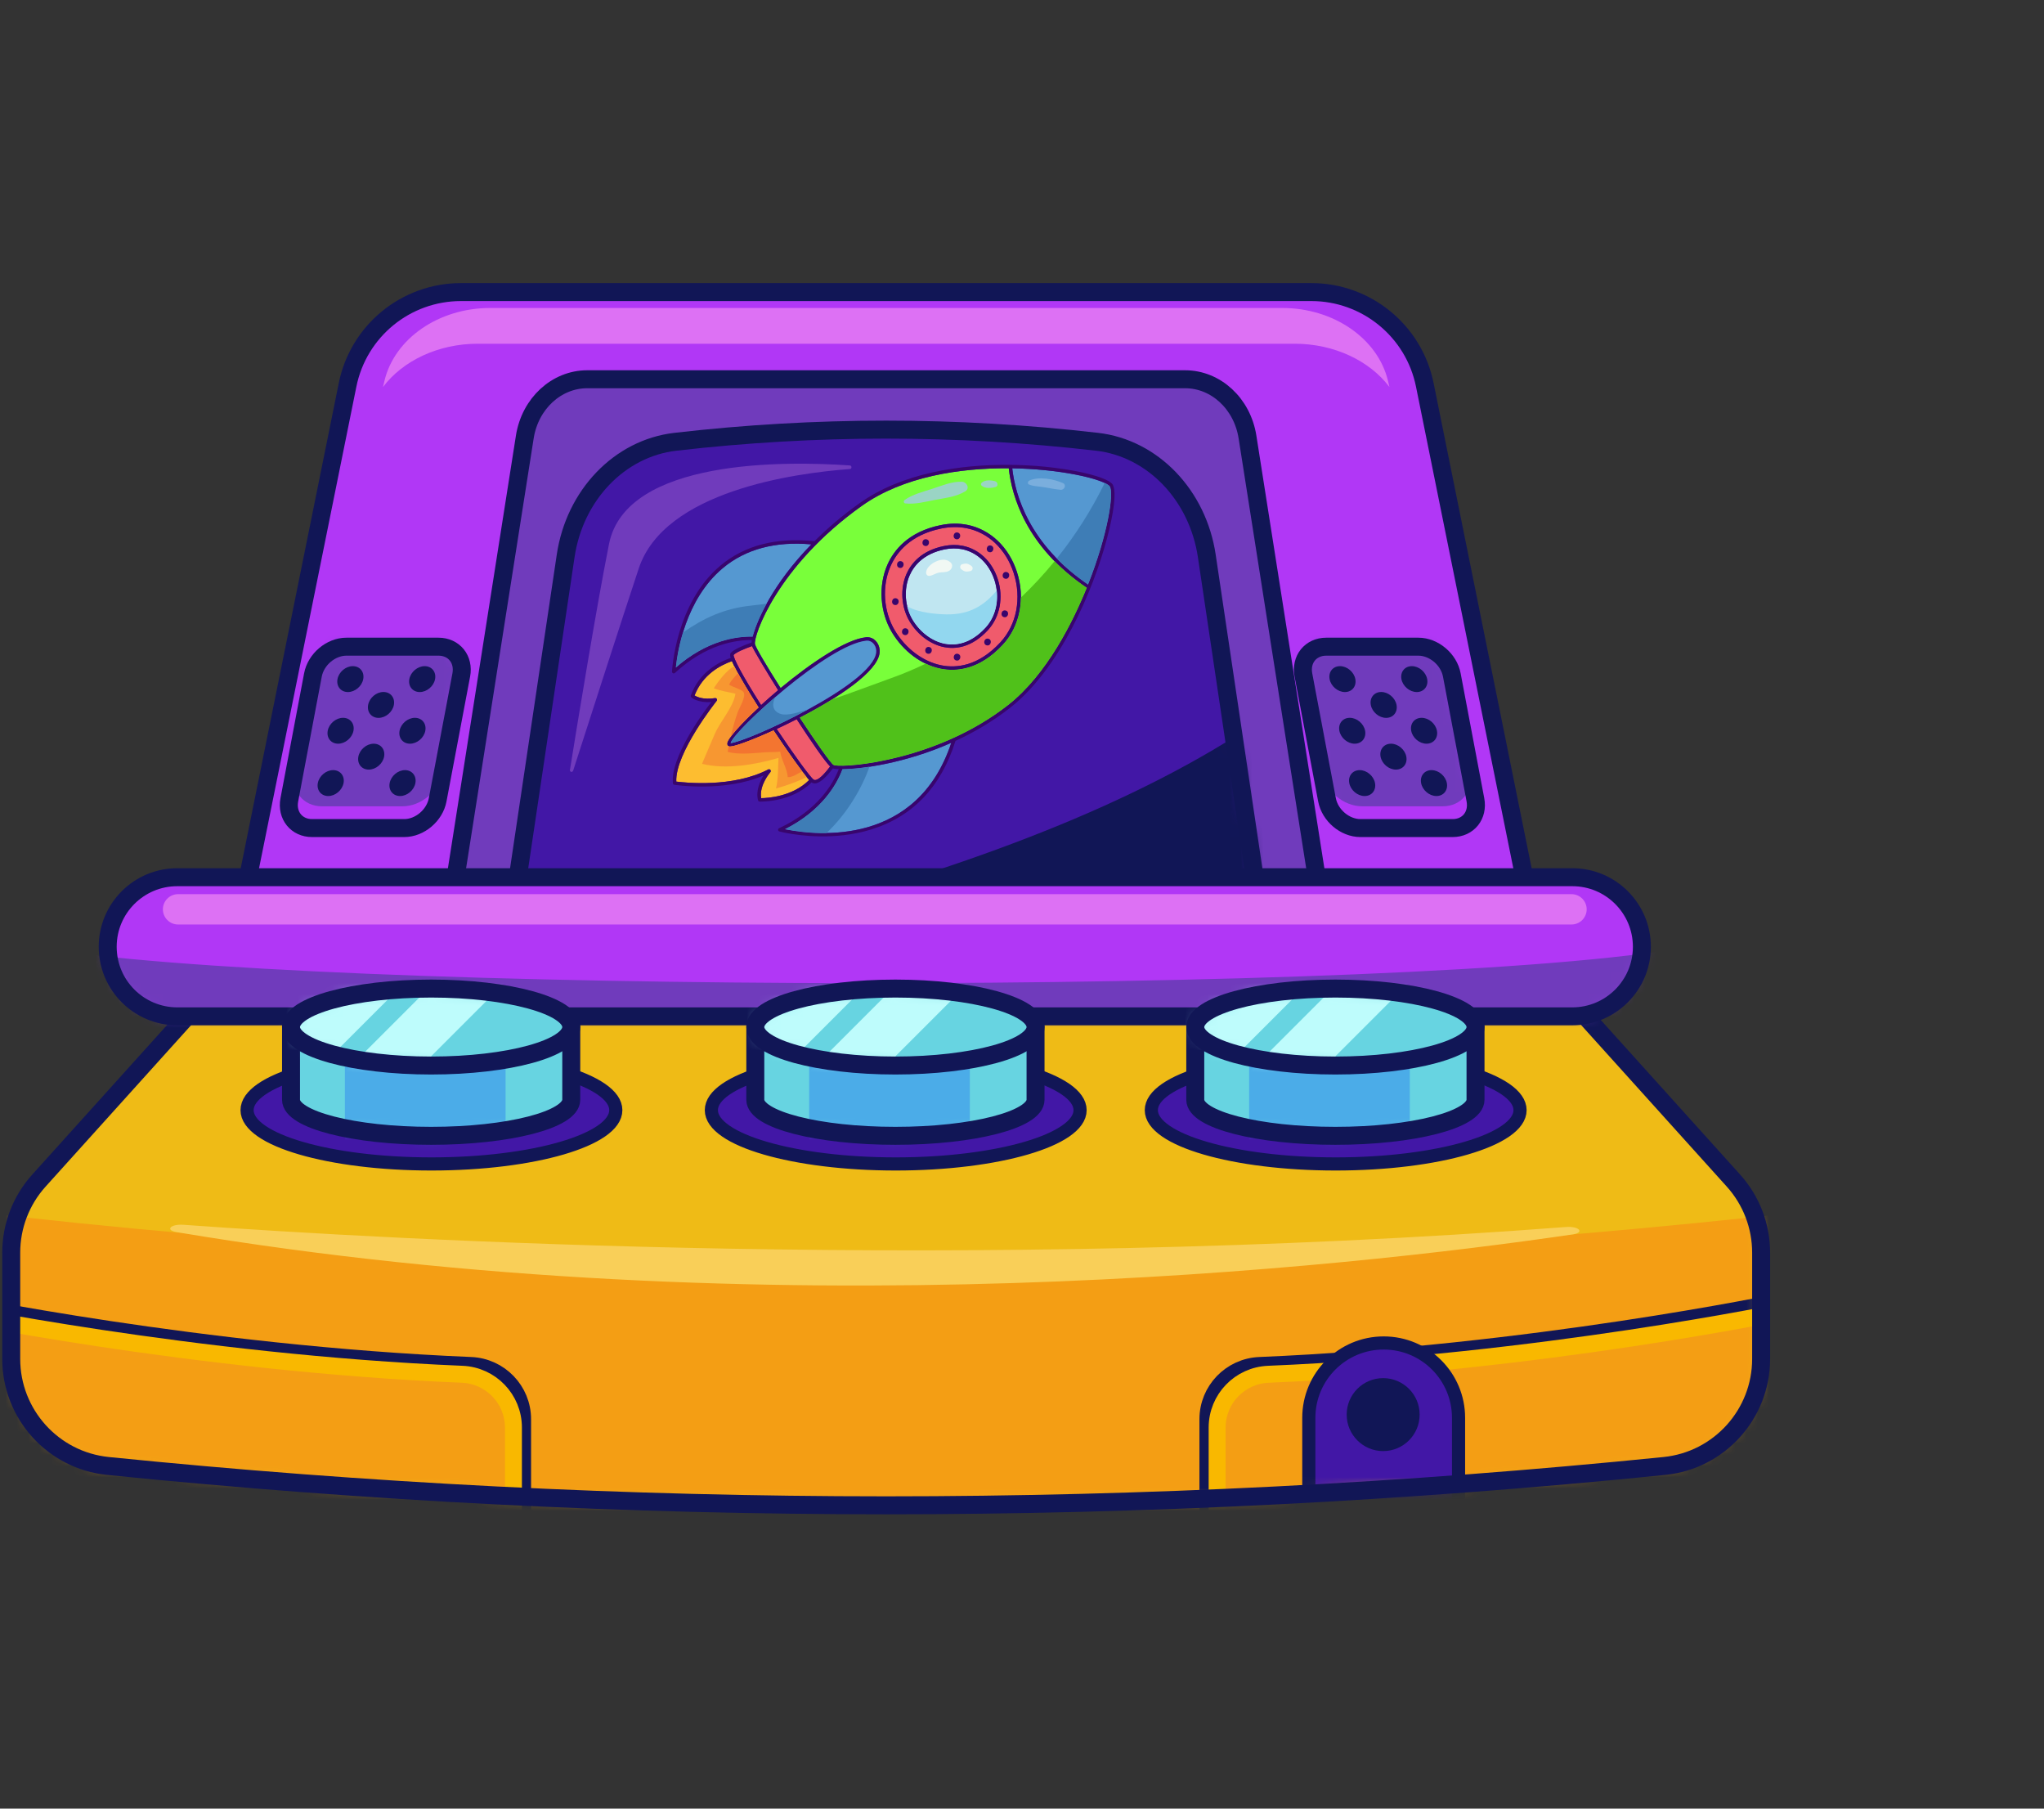 <svg width="182" height="161" viewBox="0 0 182 161" fill="none" xmlns="http://www.w3.org/2000/svg">
<rect x="0" y="0" width="182" height="161" fill="#333333" stroke="none"/>
<path d="M116.768 26H41.045C36.138 26 31.915 29.458 30.947 34.267L20.433 86.282H137.381L126.867 34.267C125.899 29.458 121.669 26 116.768 26Z" fill="#B137F6" stroke="#111656" stroke-width="1.6" stroke-miterlimit="10"/>
<path d="M42.527 30.598H115.279C118.797 30.598 121.953 32.113 123.718 34.452L123.586 33.898C122.684 30.13 118.744 27.416 114.179 27.416H43.641C39.069 27.416 35.136 30.13 34.234 33.898L34.102 34.452C35.861 32.113 39.016 30.598 42.541 30.598H42.527Z" fill="#DD71F4"/>
<path d="M105.523 33.76H52.29C49.543 33.76 47.198 35.927 46.73 38.892L39.28 86.275H118.527L111.077 38.892C110.609 35.927 108.264 33.76 105.517 33.76H105.523Z" fill="#703BBC" stroke="#111656" stroke-width="1.6" stroke-miterlimit="10"/>
<path d="M97.678 39.326C85.162 37.884 72.646 37.884 60.136 39.326C55.163 39.9 51.17 44.076 50.367 49.484L44.886 86.282H112.935L107.454 49.484C106.65 44.083 102.652 39.9 97.685 39.326H97.678Z" fill="#4217A6"/>
<mask id="mask0_10327_29191" style="mask-type:luminance" maskUnits="userSpaceOnUse" x="44" y="38" width="69" height="49">
<path d="M97.678 39.326C85.162 37.884 72.646 37.884 60.136 39.326C55.163 39.9 51.17 44.076 50.367 49.484L44.886 86.282H112.935L107.454 49.484C106.65 44.083 102.652 39.9 97.685 39.326H97.678Z" fill="white"/>
</mask>
<g mask="url(#mask0_10327_29191)">
<path d="M31.665 89.497H122.322V55.242C107.645 72.376 73.746 82.441 31.665 89.497Z" fill="#111656"/>
</g>
<path d="M97.678 39.326C85.162 37.884 72.646 37.884 60.136 39.326C55.163 39.9 51.17 44.076 50.367 49.484L44.886 86.282H112.935L107.454 49.484C106.65 44.083 102.652 39.9 97.685 39.326H97.678Z" stroke="#111656" stroke-width="1.6" stroke-miterlimit="10"/>
<path d="M51.025 68.608C50.966 68.792 50.716 68.72 50.749 68.529C51.427 64.319 53.1 54.089 54.227 48.43C55.742 40.795 70.063 41.039 75.682 41.434C75.86 41.448 75.86 41.737 75.682 41.751C70.735 42.12 59.161 43.707 56.875 50.604C55.426 54.965 52.323 64.596 51.032 68.608H51.025Z" fill="#703BBC"/>
<path d="M27.785 73.713H35.993C37.376 73.713 38.707 72.587 38.97 71.197L41.072 60.084C41.335 58.694 40.426 57.567 39.049 57.567H30.841C29.458 57.567 28.127 58.694 27.864 60.084L25.762 71.197C25.499 72.587 26.408 73.713 27.785 73.713Z" fill="#B137F6"/>
<mask id="mask1_10327_29191" style="mask-type:luminance" maskUnits="userSpaceOnUse" x="25" y="57" width="17" height="17">
<path d="M27.785 73.713H35.993C37.376 73.713 38.707 72.587 38.97 71.197L41.072 60.084C41.335 58.694 40.426 57.567 39.049 57.567H30.841C29.458 57.567 28.127 58.694 27.864 60.084L25.762 71.197C25.499 72.587 26.408 73.713 27.785 73.713Z" fill="white"/>
</mask>
<g mask="url(#mask1_10327_29191)">
<path d="M28.667 71.776H35.834C37.501 71.776 39.108 70.419 39.431 68.74L41.335 58.667C41.651 56.994 40.558 55.63 38.891 55.63H31.724C30.057 55.63 28.45 56.987 28.127 58.667L26.223 68.74C25.907 70.413 27.001 71.776 28.667 71.776Z" fill="#703BBC"/>
</g>
<path d="M27.785 73.713H35.993C37.376 73.713 38.707 72.587 38.97 71.197L41.072 60.084C41.335 58.694 40.426 57.567 39.049 57.567H30.841C29.458 57.567 28.127 58.694 27.864 60.084L25.762 71.197C25.499 72.587 26.408 73.713 27.785 73.713Z" stroke="#111656" stroke-width="1.6" stroke-miterlimit="10"/>
<path d="M30.591 69.708C30.472 70.34 29.86 70.861 29.227 70.861C28.595 70.861 28.18 70.347 28.299 69.708C28.417 69.076 29.03 68.555 29.662 68.555C30.294 68.555 30.71 69.069 30.591 69.708Z" fill="#111656"/>
<path d="M31.474 65.05C31.355 65.683 30.742 66.203 30.11 66.203C29.477 66.203 29.062 65.689 29.181 65.05C29.3 64.418 29.912 63.898 30.545 63.898C31.177 63.898 31.592 64.412 31.474 65.05Z" fill="#111656"/>
<path d="M36.987 69.708C36.869 70.34 36.256 70.861 35.624 70.861C34.992 70.861 34.576 70.347 34.695 69.708C34.814 69.076 35.426 68.555 36.059 68.555C36.691 68.555 37.106 69.069 36.987 69.708Z" fill="#111656"/>
<path d="M37.87 65.05C37.752 65.683 37.139 66.203 36.507 66.203C35.874 66.203 35.459 65.689 35.578 65.05C35.696 64.418 36.309 63.898 36.941 63.898C37.574 63.898 37.989 64.412 37.87 65.05Z" fill="#111656"/>
<path d="M34.201 67.356C34.082 67.989 33.47 68.509 32.837 68.509C32.205 68.509 31.79 67.995 31.908 67.356C32.027 66.724 32.64 66.203 33.272 66.203C33.904 66.203 34.319 66.717 34.201 67.356Z" fill="#111656"/>
<path d="M32.343 60.453C32.225 61.085 31.612 61.605 30.98 61.605C30.347 61.605 29.932 61.092 30.051 60.453C30.169 59.82 30.782 59.3 31.414 59.3C32.047 59.3 32.462 59.813 32.343 60.453Z" fill="#111656"/>
<path d="M38.74 60.453C38.621 61.085 38.008 61.605 37.376 61.605C36.744 61.605 36.329 61.092 36.447 60.453C36.566 59.82 37.178 59.3 37.811 59.3C38.443 59.3 38.858 59.813 38.74 60.453Z" fill="#111656"/>
<path d="M35.071 62.752C34.952 63.384 34.339 63.904 33.707 63.904C33.075 63.904 32.66 63.391 32.778 62.752C32.897 62.113 33.509 61.599 34.142 61.599C34.774 61.599 35.189 62.113 35.071 62.752Z" fill="#111656"/>
<path d="M129.344 73.713H121.136C119.752 73.713 118.422 72.587 118.158 71.197L116.057 60.084C115.793 58.694 116.702 57.567 118.086 57.567H126.294C127.677 57.567 129.008 58.694 129.271 60.084L131.373 71.197C131.636 72.587 130.727 73.713 129.35 73.713H129.344Z" fill="#B137F6"/>
<mask id="mask2_10327_29191" style="mask-type:luminance" maskUnits="userSpaceOnUse" x="116" y="57" width="16" height="17">
<path d="M129.344 73.713H121.136C119.752 73.713 118.422 72.587 118.158 71.197L116.057 60.084C115.793 58.694 116.702 57.567 118.086 57.567H126.294C127.677 57.567 129.008 58.694 129.271 60.084L131.373 71.197C131.636 72.587 130.727 73.713 129.35 73.713H129.344Z" fill="white"/>
</mask>
<g mask="url(#mask2_10327_29191)">
<path d="M128.461 71.776H121.294C119.627 71.776 118.02 70.419 117.697 68.74L115.793 58.667C115.477 56.994 116.571 55.63 118.237 55.63H125.405C127.071 55.63 128.679 56.987 129.001 58.667L130.905 68.74C131.221 70.413 130.128 71.776 128.461 71.776Z" fill="#703BBC"/>
</g>
<path d="M129.344 73.713H121.136C119.752 73.713 118.422 72.587 118.158 71.197L116.057 60.084C115.793 58.694 116.702 57.567 118.086 57.567H126.294C127.677 57.567 129.008 58.694 129.271 60.084L131.373 71.197C131.636 72.587 130.727 73.713 129.35 73.713H129.344Z" stroke="#111656" stroke-width="1.6" stroke-miterlimit="10"/>
<path d="M126.537 69.708C126.656 70.34 127.269 70.861 127.901 70.861C128.533 70.861 128.948 70.347 128.83 69.708C128.711 69.076 128.099 68.555 127.466 68.555C126.834 68.555 126.419 69.069 126.537 69.708Z" fill="#111656"/>
<path d="M125.655 65.05C125.773 65.683 126.386 66.203 127.018 66.203C127.651 66.203 128.066 65.689 127.947 65.05C127.829 64.418 127.216 63.898 126.584 63.898C125.951 63.898 125.536 64.412 125.655 65.05Z" fill="#111656"/>
<path d="M120.141 69.708C120.26 70.34 120.872 70.861 121.505 70.861C122.137 70.861 122.552 70.347 122.433 69.708C122.315 69.076 121.702 68.555 121.07 68.555C120.438 68.555 120.022 69.069 120.141 69.708Z" fill="#111656"/>
<path d="M119.258 65.05C119.377 65.683 119.989 66.203 120.622 66.203C121.254 66.203 121.669 65.689 121.551 65.05C121.432 64.418 120.819 63.898 120.187 63.898C119.555 63.898 119.14 64.412 119.258 65.05Z" fill="#111656"/>
<path d="M122.927 67.356C123.046 67.989 123.659 68.509 124.291 68.509C124.923 68.509 125.338 67.995 125.22 67.356C125.101 66.724 124.489 66.203 123.856 66.203C123.224 66.203 122.809 66.717 122.927 67.356Z" fill="#111656"/>
<path d="M124.785 60.453C124.904 61.085 125.517 61.605 126.149 61.605C126.781 61.605 127.196 61.092 127.078 60.453C126.959 59.82 126.347 59.3 125.714 59.3C125.082 59.3 124.667 59.813 124.785 60.453Z" fill="#111656"/>
<path d="M118.389 60.453C118.507 61.085 119.12 61.605 119.752 61.605C120.385 61.605 120.8 61.092 120.681 60.453C120.563 59.82 119.95 59.3 119.318 59.3C118.685 59.3 118.27 59.813 118.389 60.453Z" fill="#111656"/>
<path d="M122.058 62.752C122.176 63.384 122.789 63.904 123.421 63.904C124.054 63.904 124.469 63.391 124.35 62.752C124.232 62.119 123.619 61.599 122.987 61.599C122.354 61.599 121.939 62.113 122.058 62.752Z" fill="#111656"/>
<path d="M137.38 86.275H20.433L3.464 105.096C1.876 106.855 1 109.141 1 111.512V120.965C1 125.879 4.722 130.003 9.61 130.497C55.808 135.168 102.006 135.168 148.204 130.497C153.092 130.003 156.813 125.879 156.813 120.965V111.512C156.813 109.141 155.937 106.855 154.35 105.096L137.38 86.275Z" fill="#EFBB16"/>
<mask id="mask3_10327_29191" style="mask-type:luminance" maskUnits="userSpaceOnUse" x="1" y="86" width="156" height="48">
<path d="M137.38 86.275H20.433L3.464 105.096C1.876 106.855 1 109.141 1 111.512V120.965C1 125.879 4.722 130.003 9.61 130.497C55.808 135.168 102.006 135.168 148.204 130.497C153.092 130.003 156.813 125.879 156.813 120.965V111.512C156.813 109.141 155.937 106.855 154.35 105.096L137.38 86.275Z" fill="white"/>
</mask>
<g mask="url(#mask3_10327_29191)">
<path d="M161.398 143.04H-3.144V107.77C51.256 114.134 106.11 114.028 161.398 107.77V143.04Z" fill="#F49E14"/>
<path d="M-4.474 115.926C-4.474 115.926 17.904 120.603 41.928 121.597C44.471 121.703 46.487 123.791 46.487 126.334V137.855" stroke="#111656" stroke-width="1.6" stroke-miterlimit="10"/>
<path d="M-5.245 116.663C-5.245 116.663 17.133 121.34 41.157 122.335C43.7 122.441 45.716 124.529 45.716 127.072V138.593" stroke="#F9B800" stroke-width="1.51" stroke-miterlimit="10"/>
<path d="M158.559 115.926C158.559 115.926 136.182 120.603 112.157 121.597C109.614 121.703 107.599 123.791 107.599 126.334V137.855" stroke="#111656" stroke-width="1.6" stroke-miterlimit="10"/>
<path d="M159.337 116.663C159.337 116.663 136.959 121.34 112.935 122.335C110.392 122.441 108.376 124.529 108.376 127.072V138.593" stroke="#F9B800" stroke-width="1.51" stroke-miterlimit="10"/>
<path d="M123.204 141.564C126.887 141.564 129.871 138.58 129.871 134.898V126.215C129.871 122.533 126.887 119.549 123.204 119.549C119.522 119.549 116.538 122.533 116.538 126.215V134.898C116.538 138.58 119.522 141.564 123.204 141.564Z" fill="#4217A6" stroke="#111656" stroke-width="1.17" stroke-miterlimit="10"/>
<path d="M123.158 129.173C124.952 129.173 126.406 127.719 126.406 125.925C126.406 124.132 124.952 122.678 123.158 122.678C121.364 122.678 119.91 124.132 119.91 125.925C119.91 127.719 121.364 129.173 123.158 129.173Z" fill="#111656"/>
</g>
<path d="M137.38 86.275H20.433L3.464 105.096C1.876 106.855 1 109.141 1 111.512V120.965C1 125.879 4.722 130.003 9.61 130.497C55.808 135.168 102.006 135.168 148.204 130.497C153.092 130.003 156.813 125.879 156.813 120.965V111.512C156.813 109.141 155.937 106.855 154.35 105.096L137.38 86.275Z" stroke="#111656" stroke-width="1.6" stroke-miterlimit="10"/>
<path d="M16.342 109.028C35.222 110.392 86.413 113.277 139.429 109.226C140.608 109.134 141.135 109.72 140.029 109.885C119.884 112.843 68.561 118.547 15.723 109.681C14.669 109.503 15.196 108.943 16.349 109.028H16.342Z" fill="#F9CF58"/>
<path d="M15.782 90.472H140.002C143.421 90.472 146.195 87.698 146.195 84.279C146.195 80.861 143.421 78.087 140.002 78.087H15.782C12.363 78.087 9.59 80.861 9.59 84.279C9.59 87.698 12.363 90.472 15.782 90.472Z" fill="#B137F6"/>
<mask id="mask4_10327_29191" style="mask-type:luminance" maskUnits="userSpaceOnUse" x="9" y="78" width="138" height="13">
<path d="M15.782 90.472H140.002C143.421 90.472 146.195 87.698 146.195 84.279C146.195 80.861 143.421 78.087 140.002 78.087H15.782C12.363 78.087 9.59 80.861 9.59 84.279C9.59 87.698 12.363 90.472 15.782 90.472Z" fill="white"/>
</mask>
<g mask="url(#mask4_10327_29191)">
<path d="M2.97 97.599H150.292V84.279C126.597 88.693 26.803 88.502 2.97 84.279V97.599Z" fill="#703BBC"/>
<path d="M15.855 82.297H139.93C140.674 82.297 141.28 81.691 141.28 80.946C141.28 80.202 140.674 79.596 139.93 79.596H15.855C15.11 79.596 14.504 80.202 14.504 80.946C14.504 81.691 15.11 82.297 15.855 82.297Z" fill="#DD71F4"/>
</g>
<path d="M15.782 90.472H140.002C143.421 90.472 146.195 87.698 146.195 84.279C146.195 80.861 143.421 78.087 140.002 78.087H15.782C12.363 78.087 9.59 80.861 9.59 84.279C9.59 87.698 12.363 90.472 15.782 90.472Z" stroke="#111656" stroke-width="1.6" stroke-miterlimit="10"/>
<path d="M79.756 103.612C88.822 103.612 96.172 101.468 96.172 98.823C96.172 96.178 88.822 94.034 79.756 94.034C70.689 94.034 63.34 96.178 63.34 98.823C63.34 101.468 70.689 103.612 79.756 103.612Z" fill="#4217A6" stroke="#111656" stroke-width="1.17" stroke-miterlimit="10"/>
<path d="M92.206 92.031H67.253V97.901C67.253 99.673 72.839 101.109 79.729 101.109C86.62 101.109 92.206 99.673 92.206 97.901V92.031Z" fill="#67D4E1"/>
<mask id="mask5_10327_29191" style="mask-type:luminance" maskUnits="userSpaceOnUse" x="67" y="92" width="26" height="10">
<path d="M92.206 92.031H67.253V97.901C67.253 99.673 72.839 101.109 79.729 101.109C86.62 101.109 92.206 99.673 92.206 97.901V92.031Z" fill="white"/>
</mask>
<g mask="url(#mask5_10327_29191)">
<path d="M86.356 91.893H72.048V105.411H86.356V91.893Z" fill="#4BACE8"/>
</g>
<path d="M92.206 92.031H67.253V97.901C67.253 99.673 72.839 101.109 79.729 101.109C86.62 101.109 92.206 99.673 92.206 97.901V92.031Z" stroke="#111656" stroke-width="1.6" stroke-miterlimit="10"/>
<path d="M79.729 94.851C86.62 94.851 92.206 93.317 92.206 91.425C92.206 89.534 86.62 88 79.729 88C72.839 88 67.253 89.534 67.253 91.425C67.253 93.317 72.839 94.851 79.729 94.851Z" fill="#67D4E1"/>
<mask id="mask6_10327_29191" style="mask-type:luminance" maskUnits="userSpaceOnUse" x="67" y="88" width="26" height="7">
<path d="M79.729 94.851C86.62 94.851 92.206 93.317 92.206 91.425C92.206 89.534 86.62 88 79.729 88C72.839 88 67.253 89.534 67.253 91.425C67.253 93.317 72.839 94.851 79.729 94.851Z" fill="white"/>
</mask>
<g mask="url(#mask6_10327_29191)">
<path d="M83.754 81.094L76.971 74.311L54.347 96.936L61.129 103.718L83.754 81.094Z" fill="#BEFCFC"/>
<path d="M92.609 81.148L89.469 78.008L66.845 100.633L69.984 103.772L92.609 81.148Z" fill="#BEFCFC"/>
</g>
<path d="M79.729 94.851C86.62 94.851 92.206 93.317 92.206 91.425C92.206 89.534 86.62 88 79.729 88C72.839 88 67.253 89.534 67.253 91.425C67.253 93.317 72.839 94.851 79.729 94.851Z" stroke="#111656" stroke-width="1.6" stroke-miterlimit="10"/>
<path d="M38.416 103.612C47.482 103.612 54.832 101.468 54.832 98.823C54.832 96.178 47.482 94.034 38.416 94.034C29.35 94.034 22 96.178 22 98.823C22 101.468 29.35 103.612 38.416 103.612Z" fill="#4217A6" stroke="#111656" stroke-width="1.17" stroke-miterlimit="10"/>
<path d="M50.866 92.031H25.913V97.901C25.913 99.673 31.499 101.109 38.39 101.109C45.28 101.109 50.866 99.673 50.866 97.901V92.031Z" fill="#67D4E1"/>
<mask id="mask7_10327_29191" style="mask-type:luminance" maskUnits="userSpaceOnUse" x="25" y="92" width="26" height="10">
<path d="M50.866 92.031H25.913V97.901C25.913 99.673 31.499 101.109 38.39 101.109C45.28 101.109 50.866 99.673 50.866 97.901V92.031Z" fill="white"/>
</mask>
<g mask="url(#mask7_10327_29191)">
<path d="M45.017 91.893H30.709V105.411H45.017V91.893Z" fill="#4BACE8"/>
</g>
<path d="M50.866 92.031H25.913V97.901C25.913 99.673 31.499 101.109 38.39 101.109C45.28 101.109 50.866 99.673 50.866 97.901V92.031Z" stroke="#111656" stroke-width="1.6" stroke-miterlimit="10"/>
<path d="M38.39 94.851C45.28 94.851 50.866 93.317 50.866 91.425C50.866 89.534 45.28 88 38.39 88C31.499 88 25.913 89.534 25.913 91.425C25.913 93.317 31.499 94.851 38.39 94.851Z" fill="#67D4E1"/>
<mask id="mask8_10327_29191" style="mask-type:luminance" maskUnits="userSpaceOnUse" x="25" y="88" width="26" height="7">
<path d="M38.39 94.851C45.28 94.851 50.866 93.317 50.866 91.425C50.866 89.534 45.28 88 38.39 88C31.499 88 25.913 89.534 25.913 91.425C25.913 93.317 31.499 94.851 38.39 94.851Z" fill="white"/>
</mask>
<g mask="url(#mask8_10327_29191)">
<path d="M42.414 81.094L35.632 74.311L13.008 96.936L19.79 103.718L42.414 81.094Z" fill="#BEFCFC"/>
<path d="M51.269 81.148L48.129 78.008L25.505 100.633L28.645 103.772L51.269 81.148Z" fill="#BEFCFC"/>
</g>
<path d="M38.39 94.851C45.28 94.851 50.866 93.317 50.866 91.425C50.866 89.534 45.28 88 38.39 88C31.499 88 25.913 89.534 25.913 91.425C25.913 93.317 31.499 94.851 38.39 94.851Z" stroke="#111656" stroke-width="1.6" stroke-miterlimit="10"/>
<path d="M118.931 103.612C127.998 103.612 135.347 101.468 135.347 98.823C135.347 96.178 127.998 94.034 118.931 94.034C109.865 94.034 102.515 96.178 102.515 98.823C102.515 101.468 109.865 103.612 118.931 103.612Z" fill="#4217A6" stroke="#111656" stroke-width="1.17" stroke-miterlimit="10"/>
<path d="M131.382 92.031H106.428V97.901C106.428 99.673 112.015 101.109 118.905 101.109C125.796 101.109 131.382 99.673 131.382 97.901V92.031Z" fill="#67D4E1"/>
<mask id="mask9_10327_29191" style="mask-type:luminance" maskUnits="userSpaceOnUse" x="106" y="92" width="26" height="10">
<path d="M131.382 92.031H106.428V97.901C106.428 99.673 112.015 101.109 118.905 101.109C125.796 101.109 131.382 99.673 131.382 97.901V92.031Z" fill="white"/>
</mask>
<g mask="url(#mask9_10327_29191)">
<path d="M125.532 91.893H111.224V105.411H125.532V91.893Z" fill="#4BACE8"/>
</g>
<path d="M131.382 92.031H106.428V97.901C106.428 99.673 112.015 101.109 118.905 101.109C125.796 101.109 131.382 99.673 131.382 97.901V92.031Z" stroke="#111656" stroke-width="1.6" stroke-miterlimit="10"/>
<path d="M118.905 94.851C125.796 94.851 131.382 93.317 131.382 91.425C131.382 89.534 125.796 88 118.905 88C112.014 88 106.428 89.534 106.428 91.425C106.428 93.317 112.014 94.851 118.905 94.851Z" fill="#67D4E1"/>
<mask id="mask10_10327_29191" style="mask-type:luminance" maskUnits="userSpaceOnUse" x="106" y="88" width="26" height="7">
<path d="M118.905 94.851C125.796 94.851 131.382 93.317 131.382 91.425C131.382 89.534 125.796 88 118.905 88C112.014 88 106.428 89.534 106.428 91.425C106.428 93.317 112.014 94.851 118.905 94.851Z" fill="white"/>
</mask>
<g mask="url(#mask10_10327_29191)">
<path d="M122.93 81.095L116.148 74.313L93.524 96.937L100.306 103.719L122.93 81.095Z" fill="#BEFCFC"/>
<path d="M131.785 81.149L128.646 78.01L106.022 100.634L109.161 103.773L131.785 81.149Z" fill="#BEFCFC"/>
</g>
<path d="M118.905 94.851C125.796 94.851 131.382 93.317 131.382 91.425C131.382 89.534 125.796 88 118.905 88C112.014 88 106.428 89.534 106.428 91.425C106.428 93.317 112.014 94.851 118.905 94.851Z" stroke="#111656" stroke-width="1.6" stroke-miterlimit="10"/>
<g clip-path="url(#clip0_10327_29191)">
<path d="M72.243 48.458C69.037 48.169 66.384 48.879 64.352 50.578C61.017 53.37 60.314 58.065 60.178 59.421C62.957 57.001 65.577 56.643 67.016 56.672C67.389 55.211 68.833 51.957 72.243 48.458Z" fill="#5598D1"/>
<path d="M75.014 68.472C74.512 69.816 73.204 72.139 69.897 73.815C69.937 73.823 69.981 73.832 70.025 73.84C72.759 74.379 81.648 75.34 84.703 66.123C80.598 67.944 76.719 68.455 75.014 68.472Z" fill="#5598D1"/>
<path d="M68.876 65.022C66.951 65.9 65.388 66.468 64.993 66.455C64.974 66.453 64.956 66.452 64.939 66.448C64.813 66.424 64.735 66.323 64.742 66.191C64.762 65.782 65.912 64.484 67.542 62.974C66.687 61.628 65.578 59.816 65.173 58.853C64.15 59.21 62.568 60.043 61.847 61.907C62.043 62.033 62.614 62.31 63.668 62.145C63.731 62.134 63.794 62.165 63.825 62.219C63.856 62.273 63.85 62.343 63.812 62.392C63.773 62.439 60.103 67.047 60.219 69.574C60.987 69.676 65.26 70.135 68.406 68.497C68.471 68.462 68.551 68.479 68.598 68.539C68.643 68.597 68.641 68.678 68.593 68.736C68.582 68.748 67.575 69.911 67.778 71.05C68.313 71.045 70.545 70.934 72.052 69.435C71.458 68.776 70.123 66.885 68.878 65.02L68.876 65.022Z" fill="#FDBD30"/>
<path d="M73.913 68.232C73.41 67.726 72.205 65.975 70.936 64.024C70.329 64.334 69.729 64.625 69.157 64.891C70.713 67.222 72.147 69.195 72.448 69.401C72.47 69.416 72.493 69.426 72.517 69.431C72.842 69.495 73.393 68.922 73.911 68.231L73.913 68.232Z" fill="#F05B6C"/>
<path d="M67.771 62.763C68.244 62.33 68.755 61.883 69.285 61.437C68.127 59.584 67.165 57.969 66.961 57.512C66.273 57.758 65.559 58.059 65.322 58.3C65.297 58.575 66.056 60.065 67.771 62.763Z" fill="#F05B6C"/>
<path d="M89.765 62.758C93.218 60.047 95.548 55.327 96.765 52.324C91.361 48.667 90.088 44.15 89.823 41.685C85.503 41.652 80.419 42.407 76.728 45.037C69.166 50.425 67.063 56.666 67.224 57.342C67.305 57.684 68.297 59.34 69.509 61.253C72.175 59.041 75.317 56.903 77.124 56.729C77.222 56.719 77.319 56.724 77.415 56.742C77.997 56.857 78.395 57.461 78.32 58.117C78.13 59.815 74.602 62.125 71.211 63.884C72.642 66.053 73.968 67.953 74.219 68.094C74.227 68.098 74.253 68.111 74.33 68.126C75.496 68.356 83.533 67.649 89.767 62.756L89.765 62.758ZM79.013 50.276C79.582 48.987 80.87 47.327 83.771 46.743C84.583 46.579 85.373 46.57 86.119 46.717C88.169 47.121 89.825 48.687 90.547 50.908C91.308 53.247 90.829 55.732 89.296 57.388C87.209 59.644 85.14 59.796 83.773 59.527C82.065 59.19 80.438 57.982 79.424 56.294C78.351 54.508 78.191 52.145 79.015 50.277L79.013 50.276Z" fill="#79FF3A"/>
<path d="M83.832 59.228C85.122 59.482 87.08 59.333 89.072 57.182C90.531 55.607 90.984 53.24 90.257 51.003C89.568 48.889 88.001 47.4 86.062 47.019C85.356 46.88 84.605 46.888 83.833 47.043C81.06 47.6 79.835 49.177 79.295 50.401C78.509 52.181 78.664 54.432 79.686 56.137C80.657 57.752 82.208 58.908 83.832 59.228ZM80.712 51.095C81.114 50.185 82.02 49.015 84.061 48.605C84.632 48.491 85.19 48.484 85.716 48.587C87.161 48.872 88.328 49.975 88.838 51.539C89.375 53.186 89.037 54.935 87.956 56.103C86.486 57.69 85.028 57.797 84.063 57.607C82.859 57.37 81.715 56.519 81 55.332C80.245 54.074 80.132 52.411 80.712 51.097L80.712 51.095Z" fill="#F05B6C"/>
<path d="M83.772 59.529C85.139 59.798 87.208 59.646 89.296 57.39C90.829 55.732 91.31 53.25 90.546 50.91C89.824 48.689 88.169 47.123 86.119 46.719C85.372 46.572 84.582 46.581 83.77 46.745C80.87 47.329 79.582 48.989 79.013 50.279C78.189 52.147 78.349 54.51 79.422 56.295C80.436 57.983 82.062 59.192 83.77 59.528L83.772 59.529ZM79.296 50.401C79.835 49.177 81.06 47.602 83.833 47.043C84.606 46.888 85.354 46.879 86.062 47.019C88.001 47.4 89.57 48.889 90.257 51.003C90.985 53.238 90.531 55.605 89.072 57.182C87.08 59.333 85.122 59.482 83.832 59.227C82.206 58.907 80.657 57.752 79.686 56.137C78.662 54.434 78.509 52.183 79.296 50.401Z" fill="#38056C"/>
<path d="M84.123 57.304C85.01 57.479 86.358 57.375 87.731 55.892C88.737 54.805 89.048 53.173 88.546 51.632C88.072 50.175 86.992 49.149 85.657 48.886C85.171 48.791 84.653 48.797 84.121 48.903C82.208 49.288 81.363 50.374 80.993 51.217C80.451 52.444 80.558 53.996 81.263 55.171C81.934 56.285 83.001 57.083 84.121 57.304L84.123 57.304Z" fill="#C0E6F1"/>
<path d="M84.064 57.605C85.029 57.795 86.487 57.688 87.956 56.101C89.037 54.933 89.375 53.186 88.838 51.537C88.329 49.973 87.162 48.87 85.716 48.585C85.19 48.482 84.633 48.487 84.061 48.603C82.02 49.015 81.112 50.185 80.713 51.093C80.132 52.409 80.245 54.072 81.001 55.328C81.716 56.515 82.86 57.366 84.064 57.603L84.064 57.605ZM80.995 51.217C81.367 50.375 82.21 49.29 84.123 48.903C84.655 48.795 85.171 48.791 85.659 48.887C86.994 49.15 88.074 50.175 88.548 51.632C89.05 53.174 88.737 54.805 87.733 55.892C86.359 57.375 85.012 57.479 84.125 57.304C83.005 57.084 81.936 56.288 81.267 55.172C80.562 53.997 80.455 52.445 80.997 51.217L80.995 51.217Z" fill="#38056C"/>
<path d="M90.131 41.686C90.399 44.096 91.652 48.469 96.881 52.032C98.65 47.566 99.209 43.883 98.812 43.292C98.639 43.035 97.642 42.614 95.804 42.252C94.104 41.917 92.096 41.716 90.131 41.686Z" fill="#5598D1"/>
<path d="M99.11 43.201C99.097 43.171 99.081 43.145 99.067 43.121C98.806 42.732 97.603 42.293 95.853 41.949C95.247 41.829 94.553 41.72 93.798 41.63C93.763 41.625 93.728 41.622 93.694 41.617C93.508 41.596 93.318 41.575 93.126 41.556C93.071 41.551 93.018 41.545 92.963 41.538C92.758 41.519 92.549 41.501 92.335 41.483C92.204 41.474 92.07 41.465 91.939 41.455C91.862 41.451 91.787 41.444 91.708 41.441C91.541 41.431 91.374 41.423 91.204 41.415C91.179 41.414 91.154 41.414 91.128 41.413C90.739 41.396 90.348 41.382 89.96 41.379C89.956 41.378 89.952 41.381 89.948 41.38C85.549 41.334 80.331 42.091 76.546 44.786C74.977 45.904 73.648 47.052 72.519 48.178C69.114 47.819 66.299 48.547 64.15 50.346C60.136 53.708 59.839 59.727 59.837 59.787C59.835 59.849 59.87 59.906 59.926 59.932C59.937 59.936 59.949 59.941 59.961 59.943C60.009 59.952 60.058 59.939 60.094 59.904C62.866 57.354 65.5 56.959 66.946 56.977C66.93 57.059 66.919 57.136 66.915 57.2C66.186 57.457 65.355 57.802 65.076 58.11C65.022 58.17 65.001 58.254 65.015 58.367C65.02 58.422 65.036 58.49 65.061 58.566C63.959 58.952 62.254 59.861 61.513 61.908C61.492 61.964 61.508 62.03 61.552 62.072C61.576 62.096 62.108 62.584 63.34 62.491C62.501 63.585 59.693 67.444 59.916 69.725C59.923 69.796 59.98 69.857 60.045 69.861C60.092 69.871 64.515 70.541 67.993 69.03C67.67 69.544 67.283 70.39 67.497 71.239C67.513 71.296 67.558 71.341 67.617 71.352C67.625 71.354 67.633 71.355 67.639 71.356C67.672 71.359 70.454 71.45 72.262 69.648C72.264 69.648 72.268 69.651 72.269 69.653C72.326 69.692 72.388 69.718 72.454 69.731C72.932 69.826 73.585 69.166 74.159 68.401C74.19 68.411 74.224 68.42 74.264 68.428C74.362 68.447 74.508 68.461 74.686 68.467C74.159 69.819 72.799 72.12 69.37 73.728C69.312 73.756 69.277 73.816 69.281 73.879C69.287 73.943 69.331 73.998 69.394 74.014C69.403 74.016 69.605 74.07 69.962 74.141C71.172 74.379 74.328 74.827 77.514 73.855C81.252 72.714 83.793 70.058 85.077 65.953C86.716 65.196 88.381 64.231 89.949 62.998C94.327 59.563 97.329 52.627 98.576 47.893C99.178 45.648 99.408 43.833 99.104 43.2L99.11 43.201ZM70.025 73.84C69.979 73.831 69.937 73.823 69.897 73.815C73.204 72.139 74.512 69.816 75.014 68.472C76.719 68.457 80.598 67.944 84.703 66.123C81.648 75.34 72.759 74.379 70.025 73.84ZM74.328 68.126C74.251 68.111 74.223 68.097 74.217 68.094C73.966 67.95 72.641 66.05 71.21 63.884C74.602 62.125 78.13 59.815 78.319 58.117C78.392 57.46 77.993 56.856 77.413 56.742C77.319 56.723 77.22 56.718 77.122 56.728C75.314 56.902 72.172 59.038 69.507 61.253C68.293 59.34 67.303 57.683 67.222 57.342C67.063 56.666 69.164 50.424 76.726 45.037C80.417 42.406 85.503 41.652 89.821 41.685C90.086 44.15 91.359 48.668 96.763 52.324C95.546 55.327 93.218 60.047 89.763 62.758C83.529 67.65 75.492 68.357 74.325 68.127L74.328 68.126ZM72.448 69.401C72.147 69.195 70.713 67.222 69.158 64.891C69.729 64.626 70.329 64.334 70.936 64.024C72.205 65.975 73.41 67.724 73.913 68.232C73.395 68.922 72.845 69.496 72.519 69.431C72.493 69.426 72.47 69.416 72.45 69.401L72.448 69.401ZM67.776 71.052C67.573 69.913 68.579 68.75 68.59 68.737C68.639 68.682 68.642 68.599 68.596 68.54C68.551 68.481 68.469 68.465 68.404 68.498C65.258 70.137 60.985 69.675 60.216 69.576C60.101 67.049 63.773 62.441 63.809 62.394C63.848 62.345 63.853 62.275 63.822 62.221C63.789 62.166 63.728 62.136 63.666 62.146C62.612 62.31 62.041 62.033 61.844 61.909C62.566 60.045 64.148 59.21 65.171 58.854C65.576 59.818 66.683 61.629 67.539 62.976C65.91 64.486 64.76 65.783 64.74 66.192C64.733 66.324 64.811 66.425 64.937 66.45C64.953 66.453 64.971 66.457 64.99 66.456C65.387 66.472 66.95 65.904 68.873 65.023C70.116 66.888 71.453 68.779 72.047 69.439C70.54 70.937 68.308 71.048 67.773 71.053L67.776 71.052ZM65.321 58.302C65.557 58.061 66.273 57.76 66.961 57.514C67.165 57.973 68.127 59.589 69.285 61.439C68.753 61.884 68.243 62.332 67.771 62.765C66.056 60.067 65.297 58.577 65.321 58.302ZM77.151 57.036C77.219 57.029 77.287 57.034 77.353 57.047C77.773 57.13 78.069 57.597 78.014 58.086C77.692 60.959 66.47 66.047 65.059 66.149C65.376 65.025 73.746 57.365 77.153 57.037L77.151 57.036ZM60.178 59.423C60.313 58.067 61.017 53.372 64.352 50.58C66.382 48.88 69.034 48.17 72.242 48.46C68.833 51.959 67.392 55.211 67.016 56.674C65.577 56.645 62.954 57.004 60.178 59.423ZM96.88 52.034C91.65 48.471 90.399 44.098 90.131 41.688C92.095 41.72 94.103 41.919 95.803 42.254C97.642 42.616 98.641 43.038 98.812 43.294C99.208 43.885 98.65 47.568 96.88 52.034Z" fill="#38056C"/>
<path d="M65.06 66.145C66.471 66.043 77.695 60.955 78.015 58.082C78.07 57.593 77.774 57.126 77.354 57.043C77.288 57.03 77.22 57.027 77.152 57.032C73.745 57.358 65.377 65.019 65.058 66.144L65.06 66.145Z" fill="#5598D1"/>
<path d="M87.73 55.894C88.533 55.026 88.893 53.81 88.749 52.571C87.664 53.85 86.41 54.721 84.279 54.691C83.563 54.681 81.777 54.572 80.776 53.97C80.878 54.392 81.04 54.802 81.263 55.171C81.934 56.285 83.001 57.083 84.121 57.304C85.008 57.478 86.357 57.375 87.729 55.891L87.73 55.894Z" fill="#92D7EF"/>
<path d="M93.903 49.957C92.969 51.099 91.968 52.182 90.901 53.196C90.885 54.772 90.333 56.271 89.296 57.39C87.208 59.646 85.139 59.798 83.772 59.529C83.315 59.438 82.863 59.285 82.429 59.076C81.431 59.558 80.409 59.988 79.359 60.363C77.544 61.011 75.829 61.678 74.083 62.262C73.168 62.831 72.184 63.381 71.211 63.886C72.642 66.055 73.967 67.955 74.219 68.096C74.227 68.1 74.253 68.113 74.329 68.128C75.496 68.358 83.533 67.651 89.767 62.758C93.22 60.048 95.55 55.327 96.767 52.325C95.643 51.563 94.701 50.767 93.905 49.958L93.903 49.957Z" fill="#50C11A"/>
<path d="M98.365 42.992C97.194 45.388 95.759 47.648 94.096 49.718C94.868 50.508 95.786 51.289 96.88 52.034C98.65 47.568 99.208 43.885 98.812 43.294C98.755 43.21 98.605 43.106 98.366 42.994L98.365 42.992Z" fill="#3E7DB6"/>
<path d="M67.018 56.672C67.188 56.013 67.575 54.989 68.26 53.741C67.788 53.8 67.321 53.865 66.863 53.912C64.481 54.161 62.602 55.044 60.811 56.311C60.396 57.681 60.237 58.848 60.178 59.421C62.957 57.001 65.577 56.643 67.016 56.672L67.018 56.672Z" fill="#3E7DB6"/>
<path d="M77.413 68.254C76.416 68.403 75.591 68.466 75.016 68.472C74.514 69.816 73.206 72.14 69.898 73.815C69.939 73.823 69.983 73.832 70.027 73.841C70.806 73.994 72.082 74.181 73.584 74.159C75.361 72.514 76.751 70.175 77.415 68.256L77.413 68.254Z" fill="#3E7DB6"/>
<path d="M69.959 61.329L69.911 61.32C69.911 61.32 69.898 61.334 69.891 61.339C69.912 61.335 69.936 61.331 69.959 61.329Z" fill="#3E7DB6"/>
<path d="M69.552 63.566C68.739 63.333 68.726 62.623 69.028 62.064C66.888 63.9 65.2 65.653 65.059 66.147C65.766 66.096 68.94 64.79 71.969 63.141C71.126 63.409 70.118 63.727 69.55 63.565L69.552 63.566Z" fill="#3E7DB6"/>
<path d="M84.618 50.045C84.191 49.682 83.643 49.816 83.189 50.058C82.865 50.232 82.42 50.626 82.464 51.031C82.478 51.171 82.595 51.276 82.738 51.266C83.017 51.248 83.281 51.044 83.558 50.981C83.865 50.913 84.171 50.977 84.464 50.837C84.766 50.692 84.911 50.293 84.62 50.044L84.618 50.045Z" fill="#F1F8F4"/>
<path d="M86.47 50.358C86.351 50.285 86.24 50.204 86.1 50.176C85.955 50.148 85.807 50.19 85.668 50.227C85.488 50.275 85.434 50.548 85.583 50.661C85.697 50.748 85.816 50.842 85.963 50.871C86.103 50.899 86.235 50.864 86.375 50.844C86.631 50.802 86.692 50.493 86.47 50.36L86.47 50.358Z" fill="#F1F8F4"/>
<path d="M80.665 55.933C80.281 55.858 80.164 56.454 80.547 56.529C80.931 56.605 81.048 56.009 80.665 55.933Z" fill="#38056C"/>
<path d="M79.784 53.258C79.4 53.182 79.283 53.778 79.666 53.854C80.05 53.929 80.167 53.333 79.784 53.258Z" fill="#38056C"/>
<path d="M80.225 49.956C79.842 49.881 79.725 50.477 80.108 50.552C80.491 50.628 80.609 50.032 80.225 49.956Z" fill="#38056C"/>
<path d="M82.486 48.004C82.103 47.928 81.986 48.524 82.369 48.6C82.752 48.675 82.87 48.079 82.486 48.004Z" fill="#38056C"/>
<path d="M85.263 47.403C84.88 47.328 84.762 47.924 85.146 48C85.529 48.075 85.647 47.479 85.263 47.403Z" fill="#38056C"/>
<path d="M88.215 48.558C87.832 48.483 87.715 49.079 88.098 49.154C88.481 49.23 88.599 48.634 88.215 48.558Z" fill="#38056C"/>
<path d="M89.627 50.921C89.243 50.846 89.126 51.442 89.509 51.517C89.893 51.593 90.01 50.996 89.627 50.921Z" fill="#38056C"/>
<path d="M89.527 54.342C89.143 54.266 89.026 54.862 89.409 54.938C89.793 55.013 89.91 54.417 89.527 54.342Z" fill="#38056C"/>
<path d="M87.99 56.854C87.606 56.778 87.489 57.374 87.872 57.45C88.256 57.526 88.373 56.929 87.99 56.854Z" fill="#38056C"/>
<path d="M85.275 58.2C84.891 58.125 84.774 58.721 85.157 58.796C85.541 58.872 85.658 58.276 85.275 58.2Z" fill="#38056C"/>
<path d="M82.735 57.596C82.352 57.52 82.234 58.117 82.618 58.192C83.001 58.268 83.118 57.671 82.735 57.596Z" fill="#38056C"/>
<path d="M71.824 69.172C71.159 68.357 69.981 66.68 68.875 65.022C66.951 65.9 65.388 66.468 64.992 66.455C64.974 66.453 64.956 66.452 64.939 66.448C64.813 66.424 64.735 66.323 64.742 66.191C64.762 65.782 65.912 64.484 67.542 62.974C66.811 61.825 65.898 60.338 65.395 59.326C64.797 59.502 63.844 60.795 63.555 61.27C64.186 61.517 64.836 61.593 65.488 61.757C65.282 62.984 64.155 64.174 63.656 65.31C63.264 66.202 62.891 67.098 62.511 67.993C64.651 68.527 67.237 68.07 69.315 67.47C69.273 68.371 69.302 69.303 69.099 70.189C69.936 69.961 70.903 69.626 71.824 69.17L71.824 69.172Z" fill="#F79731"/>
<path d="M68.876 65.022C66.951 65.9 65.388 66.468 64.992 66.455C64.974 66.453 64.956 66.452 64.939 66.448C64.919 66.445 64.903 66.435 64.885 66.427C64.852 66.596 64.819 66.763 64.791 66.926C65.79 67.214 67.13 67.034 68.161 66.966C68.594 66.939 69.05 66.962 69.469 66.911C69.576 67.678 70.1 68.43 70.14 69.178C70.585 69.205 71.032 68.853 71.424 68.661C70.742 67.762 69.783 66.385 68.874 65.021L68.876 65.022Z" fill="#F37530"/>
<path d="M65.065 65.579C65.518 64.961 66.415 64.018 67.542 62.974C66.945 62.035 66.229 60.873 65.711 59.926C65.429 60.244 65.105 60.547 64.922 60.943C65.22 61.16 66.038 61.356 66.209 61.621C66.458 62.006 65.838 62.983 65.696 63.38C65.445 64.071 65.236 64.826 65.065 65.579Z" fill="#F37530"/>
<path d="M85.652 42.885C84.731 42.851 83.858 43.238 82.994 43.518C82.17 43.784 81.253 44.004 80.544 44.514C80.437 44.591 80.454 44.793 80.604 44.812C81.464 44.914 82.356 44.673 83.199 44.51C84.138 44.327 85.117 44.239 85.947 43.739C86.389 43.474 86.077 42.899 85.652 42.885Z" fill="#9AD4C4"/>
<path d="M88.611 42.84C88.256 42.738 87.726 42.699 87.422 42.96C87.34 43.029 87.313 43.153 87.404 43.232C87.731 43.511 88.266 43.46 88.647 43.349C88.919 43.269 88.844 42.908 88.611 42.842L88.611 42.84Z" fill="#9AD4C4"/>
<path d="M94.642 43.003C93.83 42.639 92.494 42.392 91.652 42.781C91.517 42.844 91.461 43.065 91.629 43.133C92.015 43.291 92.44 43.291 92.849 43.353C93.382 43.435 93.901 43.551 94.437 43.601C94.775 43.632 94.994 43.158 94.643 43.001L94.642 43.003Z" fill="#7AAEDD"/>
</g>
<defs>
<clipPath id="clip0_10327_29191">
<rect width="39.864" height="39.124" fill="white" transform="translate(60.557 35) rotate(11.137)"/>
</clipPath>
</defs>
</svg>
